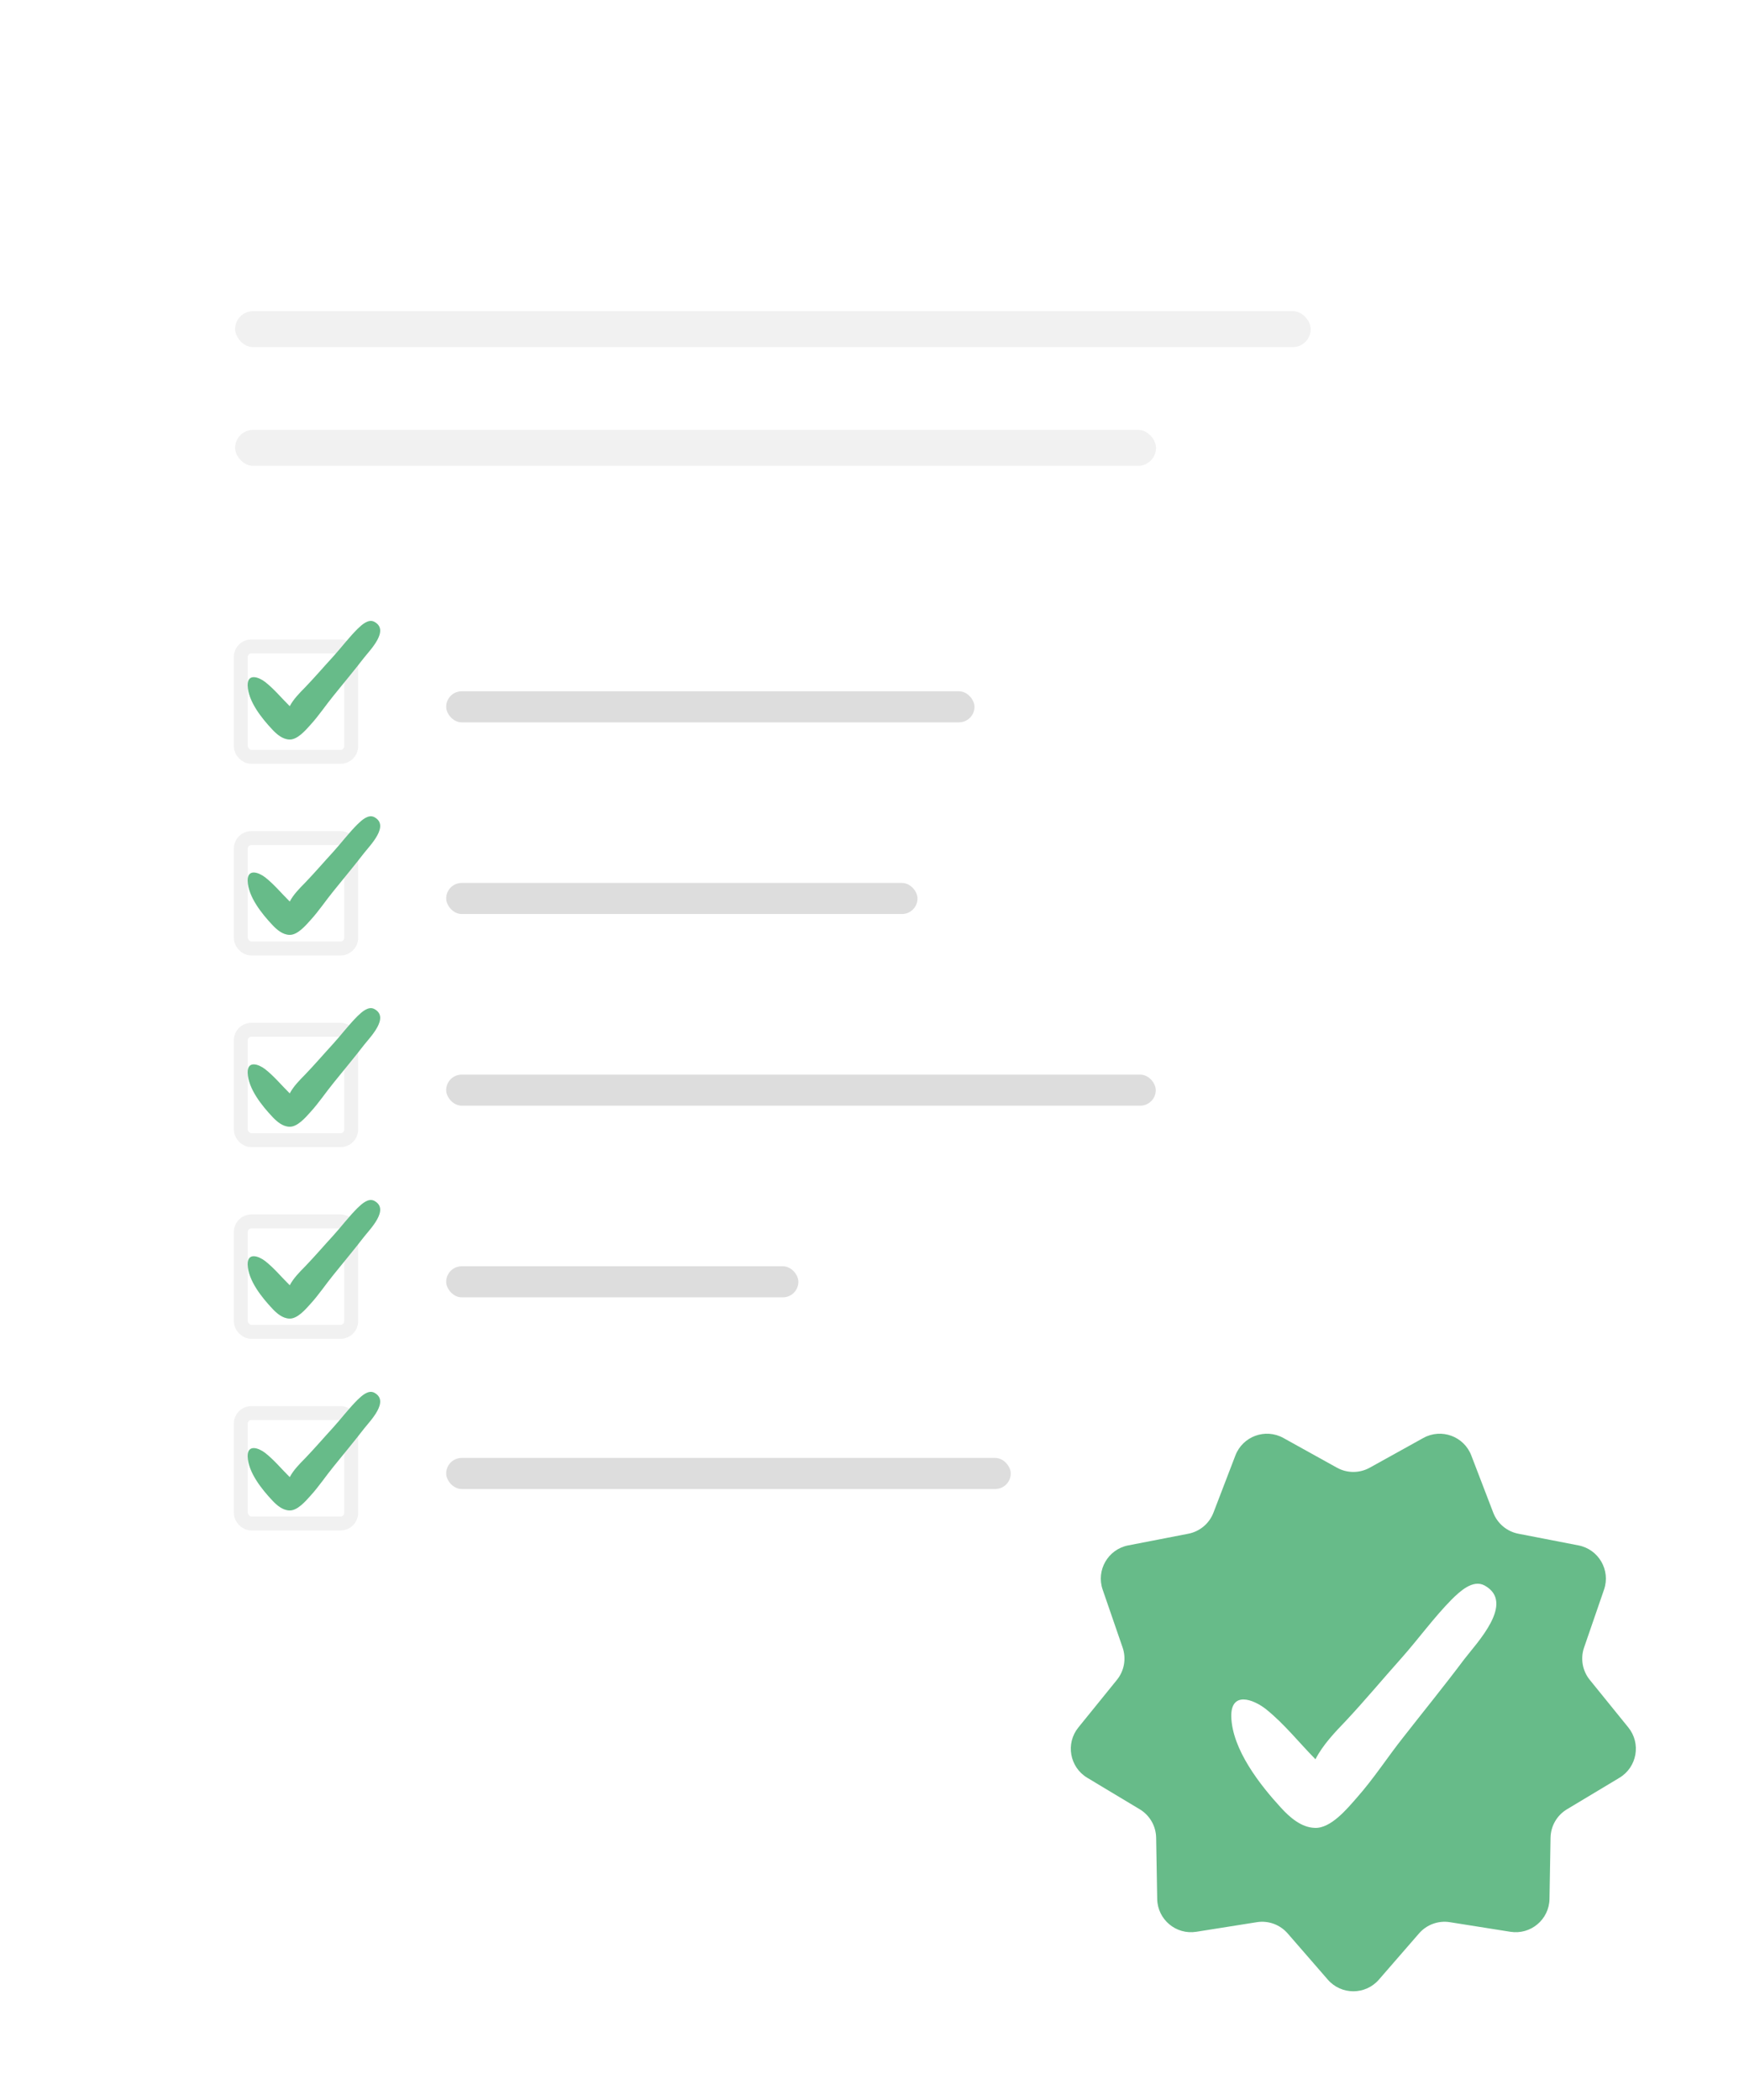 <svg width="500" height="602" viewBox="0 0 500 602" fill="none" xmlns="http://www.w3.org/2000/svg">
<g filter="url(#filter0_d_1178_10)">
<rect x="21" y="17" width="395" height="540.418" rx="12" fill="white"/>
</g>
<rect x="67.41" y="89.193" width="308.368" height="10.313" rx="5.157" fill="#F1F1F1"/>
<rect x="67.41" y="123.227" width="264.021" height="10.313" rx="5.157" fill="#F1F1F1"/>
<rect x="127.917" y="198.165" width="151.466" height="8.91" rx="4.455" fill="#DDDDDD"/>
<rect x="69.034" y="185.316" width="31.639" height="31.639" rx="3" stroke="#F1F1F1" stroke-width="4"/>
<path d="M107.341 178.26C105.626 177.325 103.713 179.129 102.592 180.198C100.02 182.736 97.844 185.675 95.403 188.347C92.699 191.287 90.193 194.226 87.423 197.099C85.84 198.702 84.126 200.439 83.07 202.443C80.696 200.105 78.651 197.566 76.013 195.495C74.101 194.026 70.935 192.957 71.001 196.497C71.133 201.107 75.156 206.05 78.124 209.19C79.377 210.526 81.026 211.929 82.938 211.995C85.247 212.129 87.621 209.323 89.006 207.787C91.446 205.115 93.425 202.109 95.667 199.37C98.569 195.763 101.537 192.222 104.373 188.548C106.153 186.277 111.759 180.665 107.341 178.26Z" fill="#67BB89"/>
<rect x="127.917" y="253.109" width="135.132" height="8.91" rx="4.455" fill="#DDDDDD"/>
<rect x="69.034" y="240.259" width="31.639" height="31.639" rx="3" stroke="#F1F1F1" stroke-width="4"/>
<path d="M107.341 234.26C105.626 233.325 103.713 235.129 102.592 236.198C100.02 238.736 97.844 241.675 95.403 244.347C92.699 247.287 90.193 250.226 87.423 253.099C85.84 254.702 84.126 256.439 83.07 258.443C80.696 256.105 78.651 253.566 76.013 251.495C74.101 250.026 70.935 248.957 71.001 252.497C71.133 257.107 75.156 262.05 78.124 265.19C79.377 266.526 81.026 267.929 82.938 267.995C85.247 268.129 87.621 265.323 89.006 263.787C91.446 261.115 93.425 258.109 95.667 255.37C98.569 251.763 101.537 248.222 104.373 244.548C106.153 242.277 111.759 236.665 107.341 234.26Z" fill="#67BB89"/>
<rect x="127.917" y="308.053" width="203.44" height="8.91" rx="4.455" fill="#DDDDDD"/>
<rect x="69.034" y="295.203" width="31.639" height="31.639" rx="3" stroke="#F1F1F1" stroke-width="4"/>
<path d="M107.341 289.26C105.626 288.325 103.713 290.129 102.592 291.198C100.02 293.736 97.844 296.675 95.403 299.347C92.699 302.287 90.193 305.226 87.423 308.099C85.84 309.702 84.126 311.439 83.07 313.443C80.696 311.105 78.651 308.566 76.013 306.495C74.101 305.026 70.935 303.957 71.001 307.497C71.133 312.107 75.156 317.05 78.124 320.19C79.377 321.526 81.026 322.929 82.938 322.995C85.247 323.129 87.621 320.323 89.006 318.787C91.446 316.115 93.425 313.109 95.667 310.37C98.569 306.763 101.537 303.222 104.373 299.548C106.153 297.277 111.759 291.665 107.341 289.26Z" fill="#67BB89"/>
<rect x="127.917" y="362.996" width="100.977" height="8.91" rx="4.455" fill="#DDDDDD"/>
<rect x="69.034" y="350.147" width="31.639" height="31.639" rx="3" stroke="#F1F1F1" stroke-width="4"/>
<path d="M107.341 344.26C105.626 343.325 103.713 345.129 102.592 346.198C100.02 348.736 97.844 351.675 95.403 354.347C92.699 357.287 90.193 360.226 87.423 363.099C85.84 364.702 84.126 366.439 83.07 368.443C80.696 366.105 78.651 363.566 76.013 361.495C74.101 360.026 70.935 358.957 71.001 362.497C71.133 367.107 75.156 372.05 78.124 375.19C79.377 376.526 81.026 377.929 82.938 377.995C85.247 378.129 87.621 375.323 89.006 373.787C91.446 371.115 93.425 368.109 95.667 365.37C98.569 361.763 101.537 358.222 104.373 354.548C106.153 352.277 111.759 346.665 107.341 344.26Z" fill="#67BB89"/>
<rect x="127.917" y="417.94" width="161.861" height="8.91" rx="4.455" fill="#DDDDDD"/>
<rect x="69.034" y="405.09" width="31.639" height="31.639" rx="3" stroke="#F1F1F1" stroke-width="4"/>
<path d="M107.341 399.26C105.626 398.325 103.713 400.129 102.592 401.198C100.02 403.736 97.844 406.675 95.403 409.347C92.699 412.287 90.193 415.226 87.423 418.099C85.84 419.702 84.126 421.439 83.07 423.443C80.696 421.105 78.651 418.566 76.013 416.495C74.101 415.026 70.935 413.957 71.001 417.497C71.133 422.107 75.156 427.05 78.124 430.19C79.377 431.526 81.026 432.929 82.938 432.995C85.247 433.129 87.621 430.323 89.006 428.787C91.446 426.115 93.425 423.109 95.667 420.37C98.569 416.763 101.537 413.222 104.373 409.548C106.153 407.277 111.759 401.665 107.341 399.26Z" fill="#67BB89"/>
<g filter="url(#filter1_d_1178_10)">
<path d="M392.703 412.738L408.059 404.22C413.214 401.362 419.705 403.724 421.816 409.228L428.106 425.623C429.304 428.746 432.028 431.032 435.311 431.669L452.55 435.015C458.337 436.138 461.791 442.122 459.87 447.694L454.15 464.296C453.059 467.459 453.677 470.96 455.783 473.561L466.836 487.205C470.546 491.784 469.347 498.588 464.295 501.623L449.241 510.662C446.374 512.385 444.596 515.463 444.538 518.809L444.235 536.367C444.135 542.26 438.843 546.701 433.02 545.777L415.676 543.027C412.372 542.503 409.031 543.718 406.837 546.243L395.32 559.499C391.454 563.948 384.545 563.948 380.681 559.499L369.164 546.243C366.97 543.718 363.629 542.501 360.324 543.027L342.981 545.777C337.16 546.701 331.868 542.26 331.765 536.367L331.463 518.809C331.405 515.465 329.627 512.385 326.759 510.662L311.706 501.623C306.653 498.588 305.453 491.784 309.164 487.205L320.218 473.561C322.324 470.961 322.942 467.46 321.851 464.296L316.13 447.694C314.21 442.122 317.664 436.138 323.451 435.015L340.69 431.669C343.975 431.032 346.698 428.746 347.895 425.623L354.184 409.228C356.296 403.725 362.787 401.362 367.942 404.22L383.298 412.738C386.221 414.362 389.778 414.362 392.703 412.738Z" fill="#67BB89"/>
<path d="M425.681 446.536C422.252 444.611 418.426 448.324 416.184 450.525C411.04 455.751 406.687 461.802 401.806 467.304C396.398 473.355 391.386 479.407 385.846 485.321C382.68 488.621 379.251 492.197 377.14 496.323C372.392 491.509 368.303 486.283 363.027 482.02C359.202 478.994 352.87 476.794 353.002 484.083C353.266 493.573 361.312 503.75 367.248 510.214C369.754 512.965 373.051 515.853 376.877 515.991C381.493 516.266 386.242 510.489 389.012 507.326C393.892 501.825 397.85 495.635 402.334 489.997C408.138 482.57 414.074 475.281 419.745 467.716C423.307 463.04 434.519 451.487 425.681 446.536Z" fill="white"/>
</g>
<defs>
<filter id="filter0_d_1178_10" x="0" y="0" width="437" height="582.418" filterUnits="userSpaceOnUse" color-interpolation-filters="sRGB">
<feFlood flood-opacity="0" result="BackgroundImageFix"/>
<feColorMatrix in="SourceAlpha" type="matrix" values="0 0 0 0 0 0 0 0 0 0 0 0 0 0 0 0 0 0 127 0" result="hardAlpha"/>
<feOffset dy="4"/>
<feGaussianBlur stdDeviation="10.5"/>
<feComposite in2="hardAlpha" operator="out"/>
<feColorMatrix type="matrix" values="0 0 0 0 0 0 0 0 0 0 0 0 0 0 0 0 0 0 0.12 0"/>
<feBlend mode="normal" in2="BackgroundImageFix" result="effect1_dropShadow_1178_10"/>
<feBlend mode="normal" in="SourceGraphic" in2="effect1_dropShadow_1178_10" result="shape"/>
</filter>
<filter id="filter1_d_1178_10" x="276" y="380" width="224" height="221.836" filterUnits="userSpaceOnUse" color-interpolation-filters="sRGB">
<feFlood flood-opacity="0" result="BackgroundImageFix"/>
<feColorMatrix in="SourceAlpha" type="matrix" values="0 0 0 0 0 0 0 0 0 0 0 0 0 0 0 0 0 0 127 0" result="hardAlpha"/>
<feOffset dy="8"/>
<feGaussianBlur stdDeviation="15.5"/>
<feComposite in2="hardAlpha" operator="out"/>
<feColorMatrix type="matrix" values="0 0 0 0 0.056 0 0 0 0 0.145 0 0 0 0 0.163 0 0 0 0.17 0"/>
<feBlend mode="normal" in2="BackgroundImageFix" result="effect1_dropShadow_1178_10"/>
<feBlend mode="normal" in="SourceGraphic" in2="effect1_dropShadow_1178_10" result="shape"/>
</filter>
</defs>
</svg>
